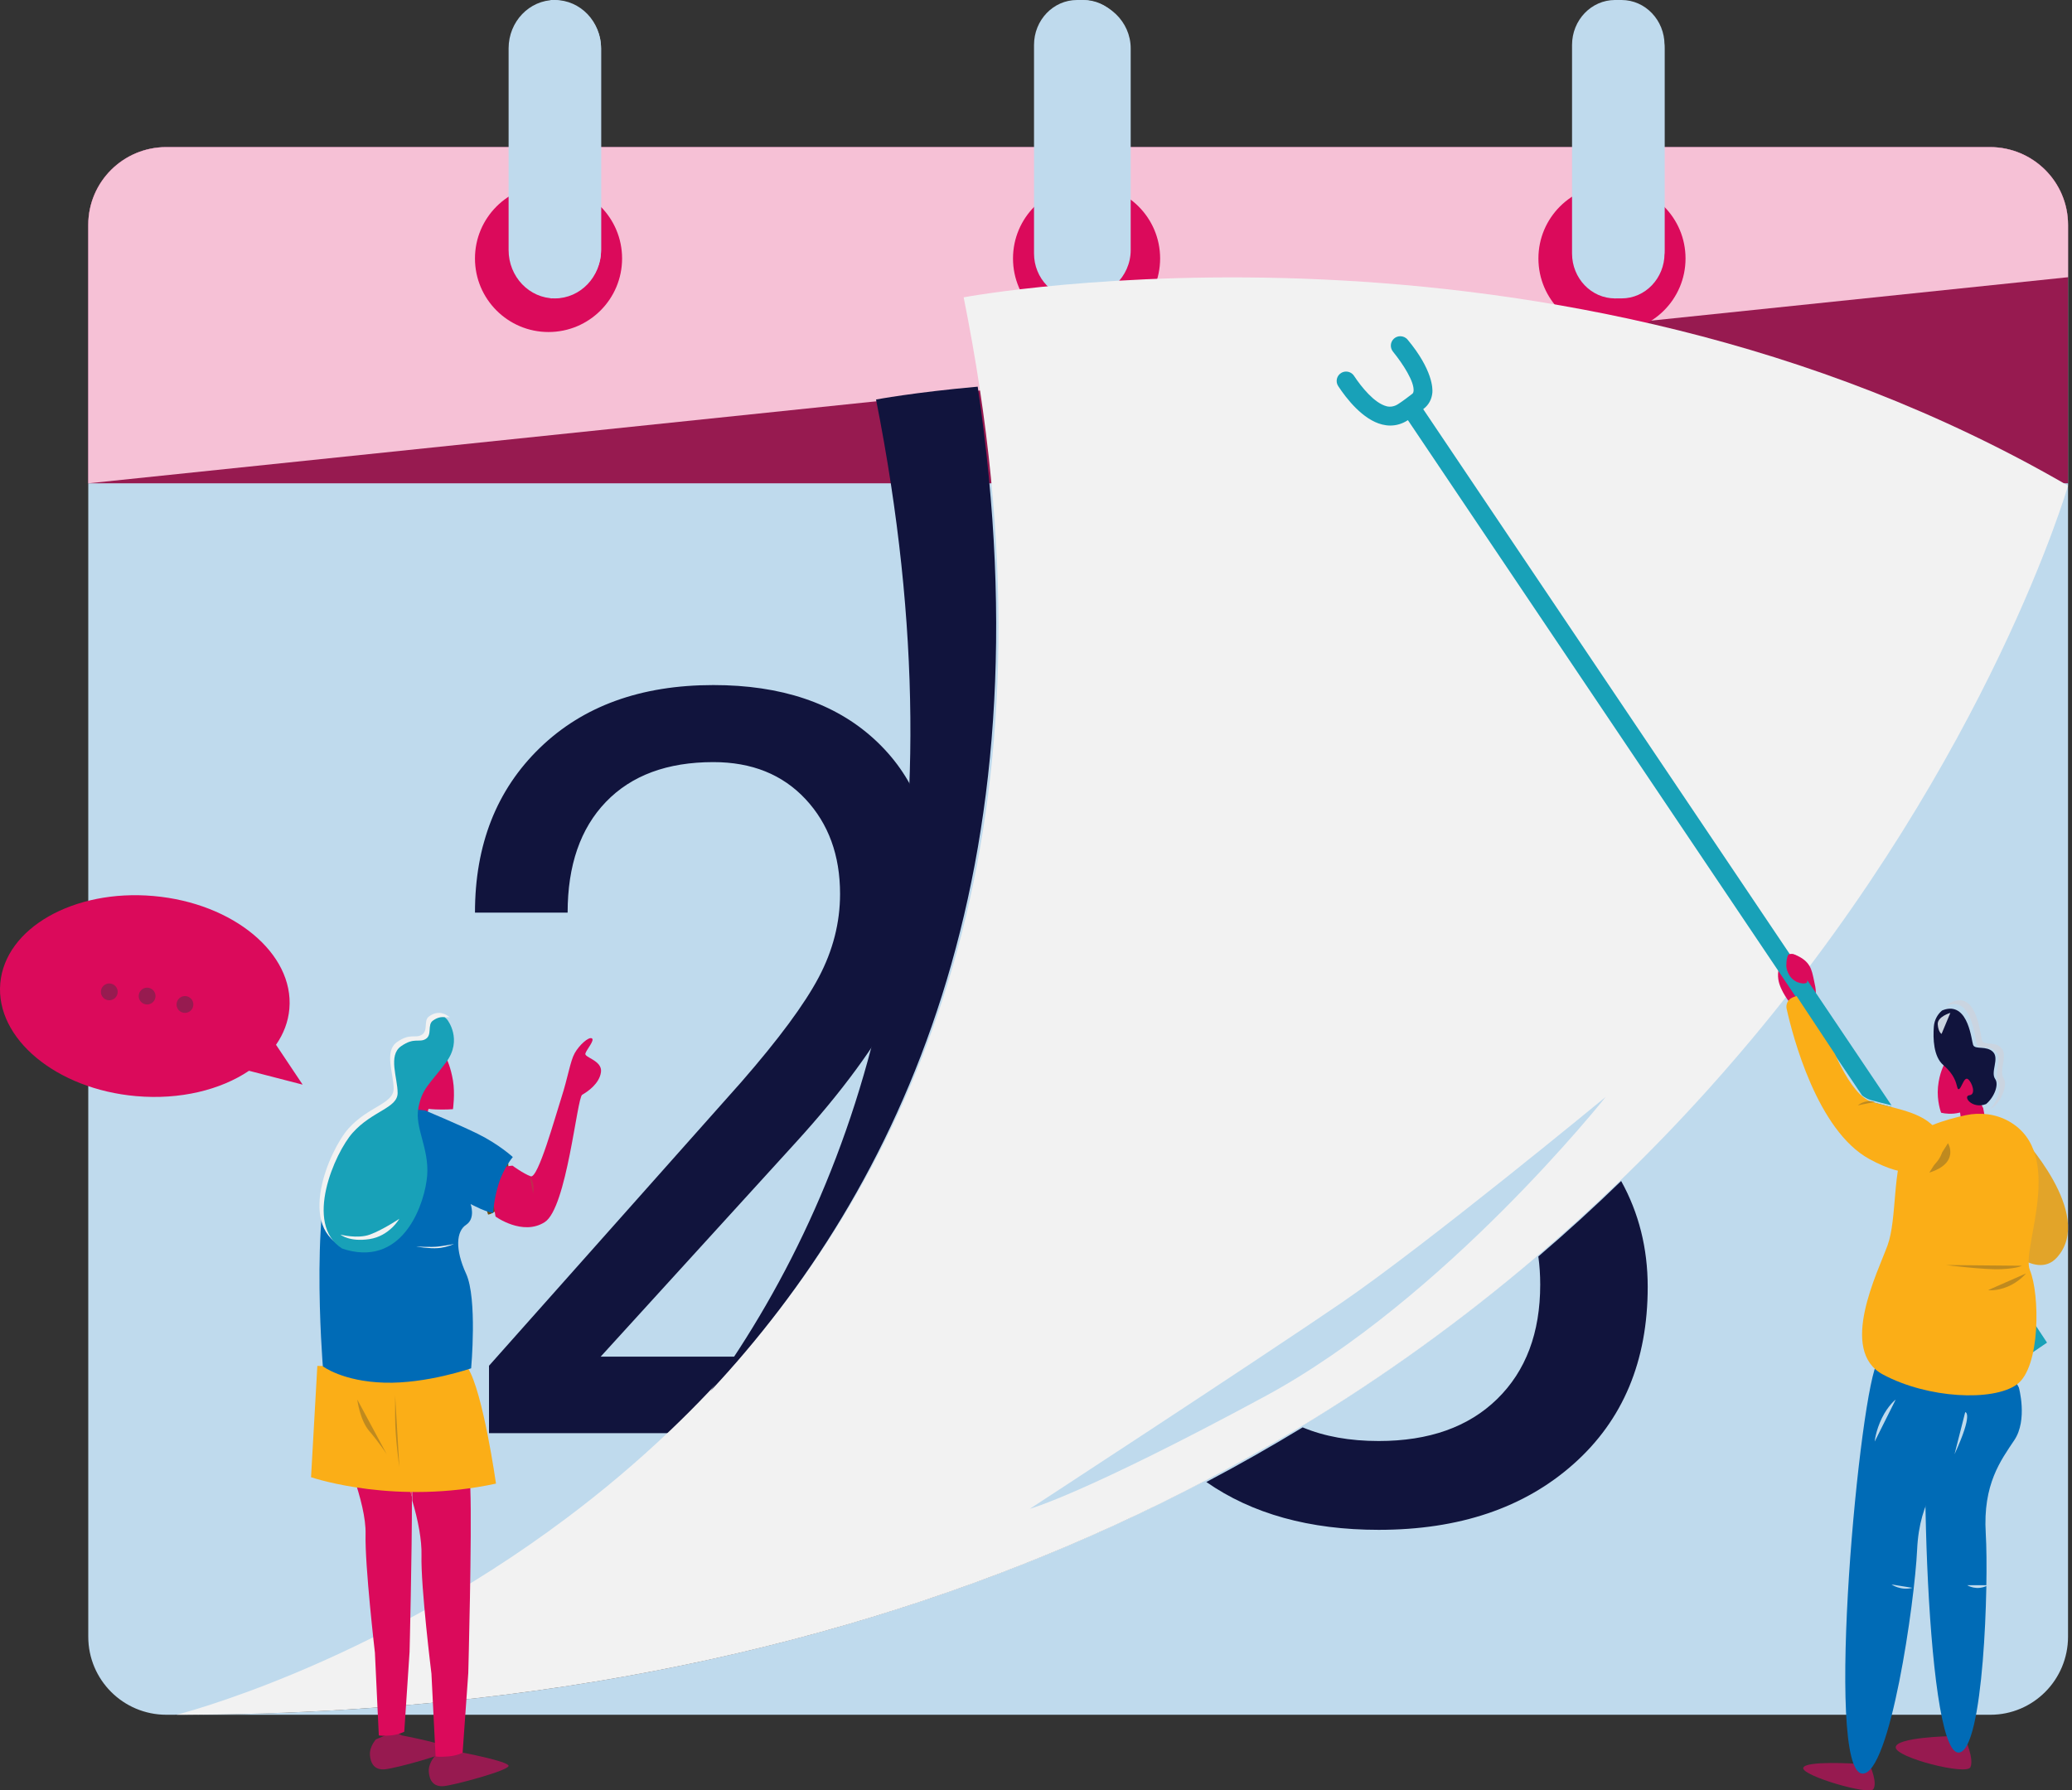 <?xml version="1.0" encoding="UTF-8"?>
<svg width="486px" height="420px" viewBox="0 0 486 420" version="1.1" xmlns="http://www.w3.org/2000/svg" xmlns:xlink="http://www.w3.org/1999/xlink">
    <rect x="0" y="0" width="486" height="420" fill="#333333" stroke="none"/>
    <title>Group 133</title>
    <g id="Website-redesign-2021" stroke="none" stroke-width="1" fill="none" fill-rule="evenodd">
        <g id="Book-a-demo" transform="translate(-670, -100)">
            <g id="Group-133" transform="translate(670, 100)">
                <path d="M485.07,113.38 L485.07,383.931 C485.07,394.05 476.916,402.254 466.858,402.254 L41.408,402.254 C141.658,402.254 220.468,379.888 282.009,347.609 C289.804,343.522 297.322,339.272 304.569,334.89 C325.058,322.511 343.396,309.056 359.785,295.1 C366.585,289.319 373.049,283.442 379.183,277.528 C460.255,199.376 485.07,113.38 485.07,113.38" id="Fill-1" fill="#BFDAED"></path>
                <path d="M485.07,52.806 L485.07,113.756 C485.07,113.756 460.121,199.64 378.612,277.691 C372.445,283.596 365.946,289.466 359.109,295.24 C342.631,309.177 324.195,322.615 303.595,334.978 C296.31,339.354 288.751,343.598 280.913,347.68 C219.04,379.917 139.806,402.254 39.015,402.254 C28.903,402.254 20.704,394.06 20.704,383.954 L20.704,52.806 C20.704,42.7 28.903,34.507 39.015,34.507 L466.759,34.507 C476.872,34.507 485.07,42.7 485.07,52.806" id="Fill-3" fill="#BFDAED"></path>
                <path d="M485.07,52.719 L485.07,113.38 L20.704,113.38 L20.704,52.719 C20.704,42.661 28.903,34.507 39.015,34.507 L466.759,34.507 C476.872,34.507 485.07,42.661 485.07,52.719" id="Fill-5" fill="#971A50"></path>
                <path d="M485.07,52.719 L485.07,65.031 L20.704,113.38 L20.704,52.719 C20.704,42.661 28.903,34.507 39.015,34.507 L466.759,34.507 C476.872,34.507 485.07,42.661 485.07,52.719" id="Fill-7" fill="#F6C1D6"></path>
                <path d="M272.113,60.634 C272.113,70.163 264.388,77.887 254.859,77.887 C245.33,77.887 237.606,70.163 237.606,60.634 C237.606,51.105 245.33,43.38 254.859,43.38 C264.388,43.38 272.113,51.105 272.113,60.634" id="Fill-9" fill="#DB0A5B"></path>
                <path d="M254.145,70 L252.615,70 C247.048,70 242.535,65.279 242.535,59.455 L242.535,10.544 C242.535,4.721 247.048,0 252.615,0 L254.145,0 C259.712,0 264.225,4.721 264.225,10.544 L264.225,59.455 C264.225,65.279 259.712,70 254.145,70" id="Fill-11" fill="#BFDAED"></path>
                <path d="M395.352,60.634 C395.352,70.163 387.627,77.887 378.099,77.887 C368.57,77.887 360.845,70.163 360.845,60.634 C360.845,51.105 368.57,43.38 378.099,43.38 C387.627,43.38 395.352,51.105 395.352,60.634" id="Fill-13" fill="#DB0A5B"></path>
                <path d="M265.211,11.344 L265.211,58.657 C265.211,64.924 259.916,70 253.38,70 L253.38,0 C256.645,0 259.603,1.271 261.748,3.321 C263.886,5.378 265.211,8.214 265.211,11.344" id="Fill-15" fill="#BFDAED"></path>
                <path d="M380.342,70 L378.813,70 C373.245,70 368.732,65.279 368.732,59.455 L368.732,10.544 C368.732,4.721 373.245,0 378.813,0 L380.342,0 C385.909,0 390.423,4.721 390.423,10.544 L390.423,59.455 C390.423,65.279 385.909,70 380.342,70" id="Fill-17" fill="#BFDAED"></path>
                <path d="M226.761,336.197 L114.698,336.197 L114.698,320.384 L173.9,253.801 C182.671,243.735 188.72,235.55 192.049,229.248 C195.377,222.947 197.041,216.429 197.041,209.69 C197.041,200.654 194.34,193.243 188.936,187.456 C183.533,181.671 176.327,178.777 167.322,178.777 C156.515,178.777 148.117,181.888 142.126,188.11 C136.135,194.333 133.14,202.993 133.14,214.089 L111.408,214.089 C111.408,198.156 116.478,185.277 126.62,175.448 C136.761,165.619 150.329,160.704 167.322,160.704 C183.219,160.704 195.788,164.925 205.03,173.367 C214.269,181.809 218.89,193.044 218.89,207.074 C218.89,224.118 208.16,244.408 186.705,267.95 L140.893,318.244 L226.761,318.244 L226.761,336.197 Z" id="Fill-19" fill="#11143D"></path>
                <path d="M485.07,113.933 C485.07,113.933 466.894,176.816 410.814,243.852 C409.819,245.042 408.816,246.233 407.791,247.424 C405.449,250.166 403.04,252.915 400.566,255.664 C400.552,255.679 400.544,255.686 400.53,255.701 C393.89,263.073 386.782,270.453 379.183,277.767 C373.049,283.669 366.585,289.535 359.785,295.305 C343.396,309.234 325.058,322.663 304.569,335.019 C297.322,339.393 289.804,343.634 282.009,347.714 C228.835,375.549 162.777,395.998 81.135,401.048 C68.28,401.842 55.046,402.254 41.408,402.254 C41.408,402.254 86.398,391.022 132.918,356.093 C141.08,349.97 149.286,343.112 157.309,335.453 C160.31,332.594 163.282,329.617 166.21,326.529 C211.142,279.236 247.025,204.997 229.808,91.169 C228.754,84.178 227.495,77.041 226.031,69.749 C226.031,69.749 364.207,43.847 485.07,113.933" id="Fill-21" fill="#F2F2F2"></path>
                <path d="M386.479,301.886 C386.479,319.271 380.689,333.118 369.102,343.417 C357.522,353.717 342.278,358.873 323.384,358.873 C307.172,358.873 293.695,355.134 282.958,347.654 C290.763,343.536 298.29,339.254 305.546,334.839 C310.639,336.968 316.583,338.037 323.384,338.037 C335.191,338.037 344.462,334.75 351.182,328.168 C357.903,321.594 361.267,312.653 361.267,301.337 C361.267,299.051 361.121,296.854 360.828,294.747 C367.636,288.922 374.108,283.001 380.249,277.042 C384.405,284.529 386.479,292.818 386.479,301.886" id="Fill-23" fill="#11143D"></path>
                <path d="M166.62,326.338 C203.134,275.576 226.78,201.155 205.48,93.722 C205.48,93.722 214.264,92.052 229.327,90.704 C246.303,204.665 210.922,278.99 166.62,326.338" id="Fill-25" fill="#11143D"></path>
                <path d="M376.62,257.324 C376.62,257.324 339.073,304.682 296.65,327.589 C254.227,350.498 241.549,353.944 241.549,353.944 C241.549,353.944 294.544,319.358 314.614,305.634 C334.685,291.91 376.62,257.324 376.62,257.324" id="Fill-27" fill="#BFDAED"></path>
                <path d="M145.915,60.634 C145.915,70.163 138.191,77.887 128.662,77.887 C119.133,77.887 111.408,70.163 111.408,60.634 C111.408,51.105 119.133,43.38 128.662,43.38 C138.191,43.38 145.915,51.105 145.915,60.634" id="Fill-29" fill="#DB0A5B"></path>
                <path d="M140.986,11.344 L140.986,58.657 C140.986,64.924 136.132,70 130.141,70 C124.149,70 119.296,64.924 119.296,58.657 L119.296,11.344 C119.296,5.077 124.149,0 130.141,0 C133.133,0 135.845,1.271 137.811,3.321 C139.771,5.378 140.986,8.214 140.986,11.344" id="Fill-31" fill="#BFDAED"></path>
                <path d="M140.986,11.344 L140.986,58.657 C140.986,64.924 135.691,70 129.155,70 L129.155,0 C132.419,0 135.377,1.271 137.523,3.321 C139.66,5.378 140.986,8.214 140.986,11.344" id="Fill-33" fill="#BFDAED"></path>
                <path d="M390.423,11.344 L390.423,58.657 C390.423,64.924 385.128,70 378.592,70 L378.592,0 C381.856,0 384.814,1.271 386.959,3.321 C389.097,5.378 390.423,8.214 390.423,11.344" id="Fill-35" fill="#BFDAED"></path>
                <path d="M88.17,408.027 C88.17,408.027 88.074,408.135 87.932,408.327 C87.505,408.904 86.665,410.239 86.769,411.684 C86.91,413.613 87.797,415.293 90.318,415.046 C92.839,414.799 105.493,411.388 105.493,410.3 C105.493,409.213 94.271,407.104 94.271,407.104 L92.512,406.197 L88.17,408.027 Z" id="Fill-37" fill="#971A50"></path>
                <path d="M101.973,411.97 C101.973,411.97 101.877,412.079 101.735,412.27 C101.308,412.848 100.468,414.182 100.572,415.628 C100.713,417.556 101.6,419.237 104.121,418.99 C106.642,418.743 119.296,415.332 119.296,414.245 C119.296,413.157 108.074,411.047 108.074,411.047 L106.315,410.141 L101.973,411.97 Z" id="Fill-39" fill="#971A50"></path>
                <path d="M96.066,387.502 L94.822,406.231 C94.822,406.231 93.592,406.929 91.657,407.098 C89.564,407.289 88.853,407.098 88.853,407.098 L87.939,387.686 C87.939,387.686 85.566,367.341 85.746,359.872 C85.933,352.405 80.539,339.902 77.713,332.809 C75.455,327.134 75.965,320.357 75.965,320.357 L85.566,313.521 L93.239,316.851 C93.239,316.851 93.448,318.071 93.757,320.048 L86.134,324.179 C86.134,324.179 86.407,330.434 90.614,336.785 C92.88,340.203 95.087,345.635 96.619,351.082 C96.641,364.679 96.066,387.502 96.066,387.502" id="Fill-41" fill="#DB0A5B"></path>
                <path d="M109.84,392.436 L108.509,411.163 C108.509,411.163 107.209,411.862 105.143,412.031 C102.918,412.215 102.168,412.031 102.168,412.031 L101.197,392.62 C101.197,392.62 98.672,372.275 98.864,364.807 C98.955,361.367 98.091,356.693 96.707,352.04 C96.699,349.365 96.668,347.05 96.607,345.337 C96.324,337.679 94.572,326.455 93.662,321.009 L98.672,318.451 L106.826,321.781 C106.826,321.781 109.94,338.862 110.322,349.313 C110.712,359.765 109.84,392.436 109.84,392.436" id="Fill-43" fill="#DB0A5B"></path>
                <path d="M96.62,350.986 C94.891,345.622 92.4,340.272 89.844,336.906 C85.097,330.651 84.789,324.491 84.789,324.491 L93.39,320.423 C94.356,325.786 96.214,336.84 96.514,344.384 C96.579,346.071 96.612,348.351 96.62,350.986" id="Fill-45" fill="#F73C60"></path>
                <path d="M96.62,350.986 C94.891,345.622 92.4,340.272 89.844,336.906 C85.097,330.651 84.789,324.491 84.789,324.491 L93.39,320.423 C94.356,325.786 96.214,336.84 96.514,344.384 C96.579,346.071 96.612,348.351 96.62,350.986" id="Fill-47" fill="#F73C60"></path>
                <path d="M460.925,407.852 C460.925,407.852 463.079,412.586 462.171,414.56 C461.264,416.535 444.646,412.305 444.648,409.906 C444.651,407.507 457.558,407.273 457.558,407.273 L459.327,406.197 L460.925,407.852 Z" id="Fill-49" fill="#971A50"></path>
                <path d="M473.534,325.482 C473.534,325.482 475.648,333.064 472.482,337.814 C469.316,342.563 465.071,348.133 465.771,359.728 C466.47,371.323 465.3,410.831 459.44,411.125 C451.26,411.536 449.953,324.073 453.175,318.258 C456.397,312.441 467.157,313.619 467.157,313.619 L473.534,325.482 Z" id="Fill-51" fill="#006BB6"></path>
                <path d="M438.755,414.506 C438.755,414.506 440.416,418.309 439.376,419.73 C438.336,421.151 422.752,416.586 422.96,414.758 C423.168,412.931 435.574,413.756 435.574,413.756 L437.364,413.099 L438.755,414.506 Z" id="Fill-53" fill="#971A50"></path>
                <path d="M462.134,328.952 C462.134,328.952 463.601,337.026 459.569,341.599 C455.537,346.173 450.221,351.477 449.671,363.551 C449.121,375.625 443.331,416.382 436.835,416.054 C427.768,415.597 436.291,324.952 440.507,319.281 C444.722,313.609 456.453,315.988 456.453,315.988 L462.134,328.952 Z" id="Fill-55" fill="#006BB6"></path>
                <path d="M420.016,235.471 C420.016,235.471 417.514,232.468 417.113,229.737 C416.605,226.273 418.922,223.072 421.023,223.95 C424.738,225.503 424.934,227.527 425.48,229.963 C425.959,232.095 426.271,233.702 425.153,234.899 C424.034,236.096 420.016,235.471 420.016,235.471" id="Fill-57" fill="#DB0A5B"></path>
                <path d="M443.662,259.296 C441.987,258.877 440.321,258.488 438.786,258.047 C438.108,257.849 437.429,257.482 436.773,256.982 L429.846,246.679 L420.611,232.953 L330.236,98.563 C330.206,98.578 330.191,98.585 330.169,98.6 C328.908,99.415 327.521,99.826 326.09,99.826 C325.463,99.826 324.836,99.745 324.195,99.584 C319.651,98.46 315.801,93.488 313.89,90.58 C313.174,89.508 313.536,88.061 314.671,87.437 C315.011,87.253 315.372,87.165 315.734,87.165 C316.457,87.165 317.165,87.517 317.593,88.164 C319.326,90.785 322.372,94.575 325.242,95.302 C326.105,95.523 327.027,95.346 327.787,94.884 L327.905,94.81 C327.905,94.81 328.141,94.671 328.672,94.303 C329.203,93.936 330.029,93.334 331.224,92.409 C331.372,92.291 331.526,92.137 331.563,91.696 C331.748,89.566 329.166,85.491 326.732,82.487 C325.987,81.568 326.083,80.239 326.953,79.446 C327.381,79.057 327.912,78.873 328.444,78.873 C329.085,78.873 329.727,79.145 330.169,79.681 C336.071,86.776 336.048,91.197 335.975,92.063 C335.842,93.628 335.141,94.949 333.954,95.875 C333.909,95.912 333.865,95.941 333.821,95.978 L443.662,259.296 Z" id="Fill-59" fill="#18A1B8"></path>
                <path d="M480.141,314.96 L476.452,317.465 L448.764,275.511 L436.761,257.324 C437.418,257.834 438.099,258.209 438.779,258.412 C440.316,258.861 441.987,259.259 443.665,259.687 L453.184,274.109 L480.141,314.96 Z" id="Fill-61" fill="#18A1B8"></path>
                <path d="M473.824,266.197 C473.824,266.197 491.548,284.813 482.495,294.956 C477.253,300.83 468.31,290.483 468.31,290.483 L473.824,266.197 Z" id="Fill-63" fill="#E2A429"></path>
                <polygon id="Fill-65" fill="#DB0A5B" points="465.17 259.947 466.338 266.197 460.427 266.197 459.695 260.544 459.437 259.264 463.845 257.324"></polygon>
                <path d="M456.035,249.684 C456.035,249.684 454.874,251.688 454.564,255.004 C454.255,258.319 455.3,261.018 455.3,261.018 C455.3,261.018 460.368,262.482 464.005,258.319 C467.643,254.155 465.94,251.997 465.94,251.997 L463.154,248.451 L456.035,249.684 Z" id="Fill-67" fill="#DB0A5B"></path>
                <path d="M471.176,263.025 C468.11,261.304 464.486,260.877 461.05,261.613 C456.51,262.587 449.286,264.66 447.102,268.308 C443.837,273.758 445.016,285.837 442.75,292.104 C440.483,298.371 431.145,316.809 441.661,322.44 C452.178,328.071 467.409,328.798 473.031,324.802 C478.652,320.805 478.47,303.549 476.114,297.917 C474.018,292.911 484.736,270.635 471.176,263.025" id="Fill-69" fill="#FBAE17"></path>
                <path d="M466.63,260.282 C468.524,258.499 469.604,255.196 468.718,253.802 C467.567,251.987 469.732,248.498 468.21,246.76 C466.687,245.024 464.107,246.254 463.642,244.954 C463.256,243.855 462.605,234.19 457.308,235.685 C457.022,235.771 456.744,235.88 456.479,236.012 C457.065,235.451 457.773,235.023 458.559,234.805 C463.856,233.309 464.507,242.975 464.893,244.074 C465.358,245.374 467.938,244.144 469.461,245.88 C470.984,247.617 468.818,251.106 469.969,252.921 C471.034,254.596 469.246,259.044 466.63,260.282" id="Fill-71" fill="#CAD4E0"></path>
                <path d="M465.86,258.984 C465.86,258.984 465.86,258.991 465.853,258.991 C465.648,259.068 465.437,259.139 465.226,259.188 C462.229,259.87 460.369,257.098 461.974,256.915 C463.57,256.739 462.535,253.833 461.594,253.15 C461.128,252.812 460.748,253.368 460.413,254.022 C460.07,254.691 459.757,255.458 459.429,255.507 C459.24,255.535 459.167,255.332 459.064,254.959 C458.823,254.044 458.437,252.08 455.826,249.857 C453.508,247.873 453.377,243.644 453.596,240.801 C453.712,239.337 454.412,237.986 455.506,237.057 C455.776,236.937 456.06,236.839 456.352,236.761 C461.755,235.41 462.418,244.143 462.812,245.135 C463.286,246.31 465.918,245.199 467.472,246.768 C469.024,248.337 466.815,251.489 467.989,253.129 C468.893,254.389 467.792,257.373 465.86,258.984" id="Fill-73" fill="#11143D"></path>
                <path d="M456.914,268.169 C456.914,268.169 459.754,272.795 452.535,275.07 L456.914,268.169 Z" id="Fill-75" fill="#BF8A1F"></path>
                <path d="M421.972,230.704 C417.875,227.989 419.228,225.775 419.228,225.775 C419.228,225.775 419.887,229.324 421.972,230.704" id="Fill-77" fill="#C42D51"></path>
                <path d="M419.443,223.964 C419.443,223.964 418.478,225.767 419.443,228.23 C420.407,230.693 423.578,231.109 423.859,230.381 C424.138,229.653 423.734,226.461 422.552,225.247 C421.37,224.033 420.469,223.512 419.443,223.964" id="Fill-79" fill="#DB0A5B"></path>
                <path d="M455.444,270.552 C455.444,270.552 454.92,272.375 453.075,273.705 C452.078,274.432 450.685,275.007 448.783,275.065 C446.306,275.144 442.953,274.353 438.453,271.882 C426.206,265.167 420.485,243.016 419.07,236.664 C418.826,235.559 419.394,234.454 420.42,234.011 C420.722,233.88 421.052,233.757 421.397,233.662 L430.384,247.245 C432.265,251.402 434.597,255.472 437.125,257.441 C437.764,257.935 438.424,258.299 439.084,258.495 C440.578,258.931 442.2,259.316 443.829,259.731 C449.938,261.3 456.105,263.378 455.444,270.552" id="Fill-81" fill="#FBAE17"></path>
                <path d="M460.951,331.268 C460.951,331.268 462.992,331.268 458.451,341.127 L460.951,331.268 Z" id="Fill-83" fill="#BFDAED"></path>
                <path d="M443.662,371.69 C443.662,371.69 445.808,373.203 448.592,372.481 L443.662,371.69 Z" id="Fill-85" fill="#BFDAED"></path>
                <path d="M461.408,371.856 C461.408,371.856 463.652,373.329 466.338,371.856 L461.408,371.856 Z" id="Fill-87" fill="#BFDAED"></path>
                <path d="M456.479,296.761 C456.479,296.761 465.445,297.906 469.386,297.728 C473.327,297.549 474.225,296.925 474.225,296.925 L456.479,296.761 Z" id="Fill-89" fill="#BF8A1F"></path>
                <path d="M475.211,298.732 C475.211,298.732 473.556,300.747 470.841,301.852 C468.126,302.956 466.338,302.632 466.338,302.632 L475.211,298.732 Z" id="Fill-91" fill="#BF8A1F"></path>
                <path d="M457.465,237.606 C457.465,237.606 454.382,238.481 454.511,240.309 C454.64,242.138 455.405,242.535 455.405,242.535 L457.465,237.606 Z" id="Fill-93" fill="#CAD4E0"></path>
                <path d="M435.775,259.296 C435.775,259.296 437.462,257.797 439.718,258.495 L435.775,259.296 Z" id="Fill-95" fill="#BF8A1F"></path>
                <path d="M444.648,328.31 C444.648,328.31 442.876,329.667 441.413,332.652 C439.95,335.636 439.718,338.169 439.718,338.169 L444.648,328.31 Z" id="Fill-97" fill="#BFDAED"></path>
                <path d="M116.338,348.028 C93.025,353.071 74.04,346.89 73.002,346.545 C72.973,346.537 72.958,346.53 72.958,346.53 L74.433,320.423 L109.733,320.894 C113.306,326.552 116.338,348.028 116.338,348.028" id="Fill-99" fill="#FBAE17"></path>
                <path d="M119.139,272.113 C119.139,272.113 119.825,278.054 118.327,281.336 C116.828,284.619 114.491,284.93 114.491,284.93 L112.394,278.521 L119.139,272.113 Z" id="Fill-101" fill="#704F0F"></path>
                <path d="M104.793,248.451 C104.793,248.451 105.723,250.346 106.246,253.467 C106.77,256.586 106.246,260.195 106.246,260.195 C106.246,260.195 98.573,260.806 96.422,258.788 C94.271,256.769 94.679,251.632 94.679,251.632 L97.876,248.451 L104.793,248.451 Z" id="Fill-103" fill="#DB0A5B"></path>
                <path d="M100.563,259.932 C100.563,259.932 99.95,261.911 99.771,263.93 L99.591,265.948 C99.591,265.948 93.037,266.299 92.992,266.168 C92.947,266.036 91.69,263.622 91.69,263.622 L93.306,260.078 L96.853,256.338 L100.563,259.932 Z" id="Fill-105" fill="#DB0A5B"></path>
                <path d="M116.23,285.382 C116.23,285.382 122.597,290.011 127.775,286.685 C132.954,283.358 135.327,257.505 136.56,256.807 C137.793,256.11 140.594,254.227 140.963,251.502 C141.333,248.777 137.022,248.094 137.3,247.144 C137.577,246.193 139.565,244.008 138.826,243.58 C138.086,243.152 135.867,245.148 134.803,247.049 C133.739,248.95 133.207,252.781 131.659,257.552 C130.236,261.936 126.203,276.578 124.477,275.944 C122.751,275.311 120.202,273.439 120.202,273.439 L114.366,274.138 L116.23,285.382 Z" id="Fill-107" fill="#DB0A5B"></path>
                <path d="M99.768,260.516 C99.768,260.516 107.941,263.939 112.088,265.992 C117.097,268.473 120.282,271.421 120.282,271.421 C120.282,271.421 118.117,273.964 116.942,277.77 C115.767,281.577 115.679,284.578 115.679,284.578 C115.679,284.578 114.159,284.229 112.706,283.573 C111.494,283.027 110.387,282.45 110.387,282.45 C110.387,282.45 111.612,285.819 109.33,287.317 C107.047,288.815 106.665,292.995 109.33,298.798 C111.995,304.602 110.511,320.981 110.511,320.981 C110.511,320.981 100.028,324.631 90.196,324.351 C80.363,324.07 75.725,320.513 75.725,320.513 C75.725,320.513 72.227,277.589 79.899,267.911 C87.572,258.233 99.768,260.516 99.768,260.516" id="Fill-109" fill="#006BB6"></path>
                <path d="M81.309,292.817 C72.237,287.079 79.6,270.406 83.811,265.704 C88.44,260.545 94.386,259.942 94.386,256.381 C94.386,252.822 92.072,247.592 95.212,245.419 C98.352,243.247 99.427,244.697 100.995,243.73 C102.563,242.768 101.343,240.437 102.647,239.467 C103.704,238.684 104.671,238.518 105.493,238.645 C104.595,237.873 102.781,236.843 100.593,238.469 C99.289,239.439 100.514,241.766 98.942,242.732 C97.373,243.699 96.298,242.249 93.158,244.422 C90.022,246.594 92.333,251.82 92.333,255.382 C92.333,258.941 86.386,259.544 81.758,264.707 C77.264,269.722 69.181,288.37 81.309,292.817" id="Fill-111" fill="#F2F2F2"></path>
                <path d="M80.228,292.874 C80.578,293.005 80.95,293.122 81.336,293.227 C95.01,296.932 99.747,281.779 100.198,275.748 C100.675,269.303 97.23,264.553 98.137,259.882 C99.043,255.206 100.772,254.401 104.672,249.139 C108.571,243.877 104.946,239.258 104.946,239.258 C104.946,239.258 104.729,238.969 104.34,238.63 C103.52,238.503 102.556,238.669 101.502,239.452 C100.202,240.424 101.418,242.758 99.855,243.722 C98.292,244.689 97.22,243.238 94.089,245.413 C90.959,247.589 93.266,252.826 93.266,256.389 C93.266,259.955 87.337,260.559 82.723,265.726 C78.524,270.433 71.184,287.129 80.228,292.874" id="Fill-113" fill="#18A1B8"></path>
                <path d="M124.288,276.056 C124.288,276.056 124.787,276.484 125.038,277.672 C125.288,278.86 125.038,280 125.038,280 L124.288,276.056 Z" id="Fill-115" fill="#BF2C4F"></path>
                <path d="M93.662,285.915 C93.662,285.915 91.362,289.968 86.633,290.677 C81.904,291.387 79.859,289.613 79.859,289.613 C79.859,289.613 83.821,290.677 86.761,289.613 C89.7,288.549 93.662,285.915 93.662,285.915" id="Fill-117" fill="#F2F2F2"></path>
                <path d="M106.479,291.831 C106.479,291.831 104.744,292.606 102.761,292.782 C100.778,292.957 97.606,292.423 97.606,292.423 C97.606,292.423 101.224,292.614 102.811,292.423 C104.397,292.231 106.479,291.831 106.479,291.831" id="Fill-119" fill="#F2F2F2"></path>
                <path d="M83.803,328.31 C83.803,328.31 84.391,333.134 86.634,335.726 C88.877,338.319 90.704,341.127 90.704,341.127 L83.803,328.31 Z" id="Fill-121" fill="#BF8A1F"></path>
                <path d="M93.662,344.085 C93.662,344.085 92.671,337.309 92.676,332.316 L92.681,327.324 L93.662,344.085 Z" id="Fill-123" fill="#BF8A1F"></path>
                <path d="M58.408,251.185 L70.986,254.437 L64.741,245.087 C66.51,242.543 67.61,239.697 67.873,236.638 C68.996,223.677 54.725,211.833 35.999,210.19 C17.273,208.548 1.184,217.722 0.062,230.686 C-1.06,243.647 13.211,255.488 31.936,257.134 C42.246,258.038 51.755,255.664 58.408,251.185 Z" id="Fill-125" fill="#DB0A5B"></path>
                <path d="M41.448,235.245 C41.233,236.313 41.924,237.352 42.992,237.567 C44.059,237.781 45.098,237.09 45.313,236.022 C45.527,234.955 44.836,233.915 43.769,233.701 C42.701,233.486 41.662,234.178 41.448,235.245" id="Fill-127" fill="#971B50"></path>
                <path d="M32.574,233.273 C32.36,234.341 33.051,235.38 34.118,235.595 C35.186,235.81 36.225,235.118 36.44,234.05 C36.654,232.983 35.963,231.944 34.895,231.729 C33.828,231.514 32.789,232.206 32.574,233.273" id="Fill-129" fill="#971B50"></path>
                <path d="M26.022,230.743 C24.955,230.529 23.915,231.22 23.701,232.287 C23.486,233.355 24.178,234.394 25.245,234.609 C26.313,234.823 27.352,234.132 27.567,233.064 C27.781,231.997 27.09,230.958 26.022,230.743" id="Fill-131" fill="#971B50"></path>
            </g>
        </g>
    </g>
</svg>
